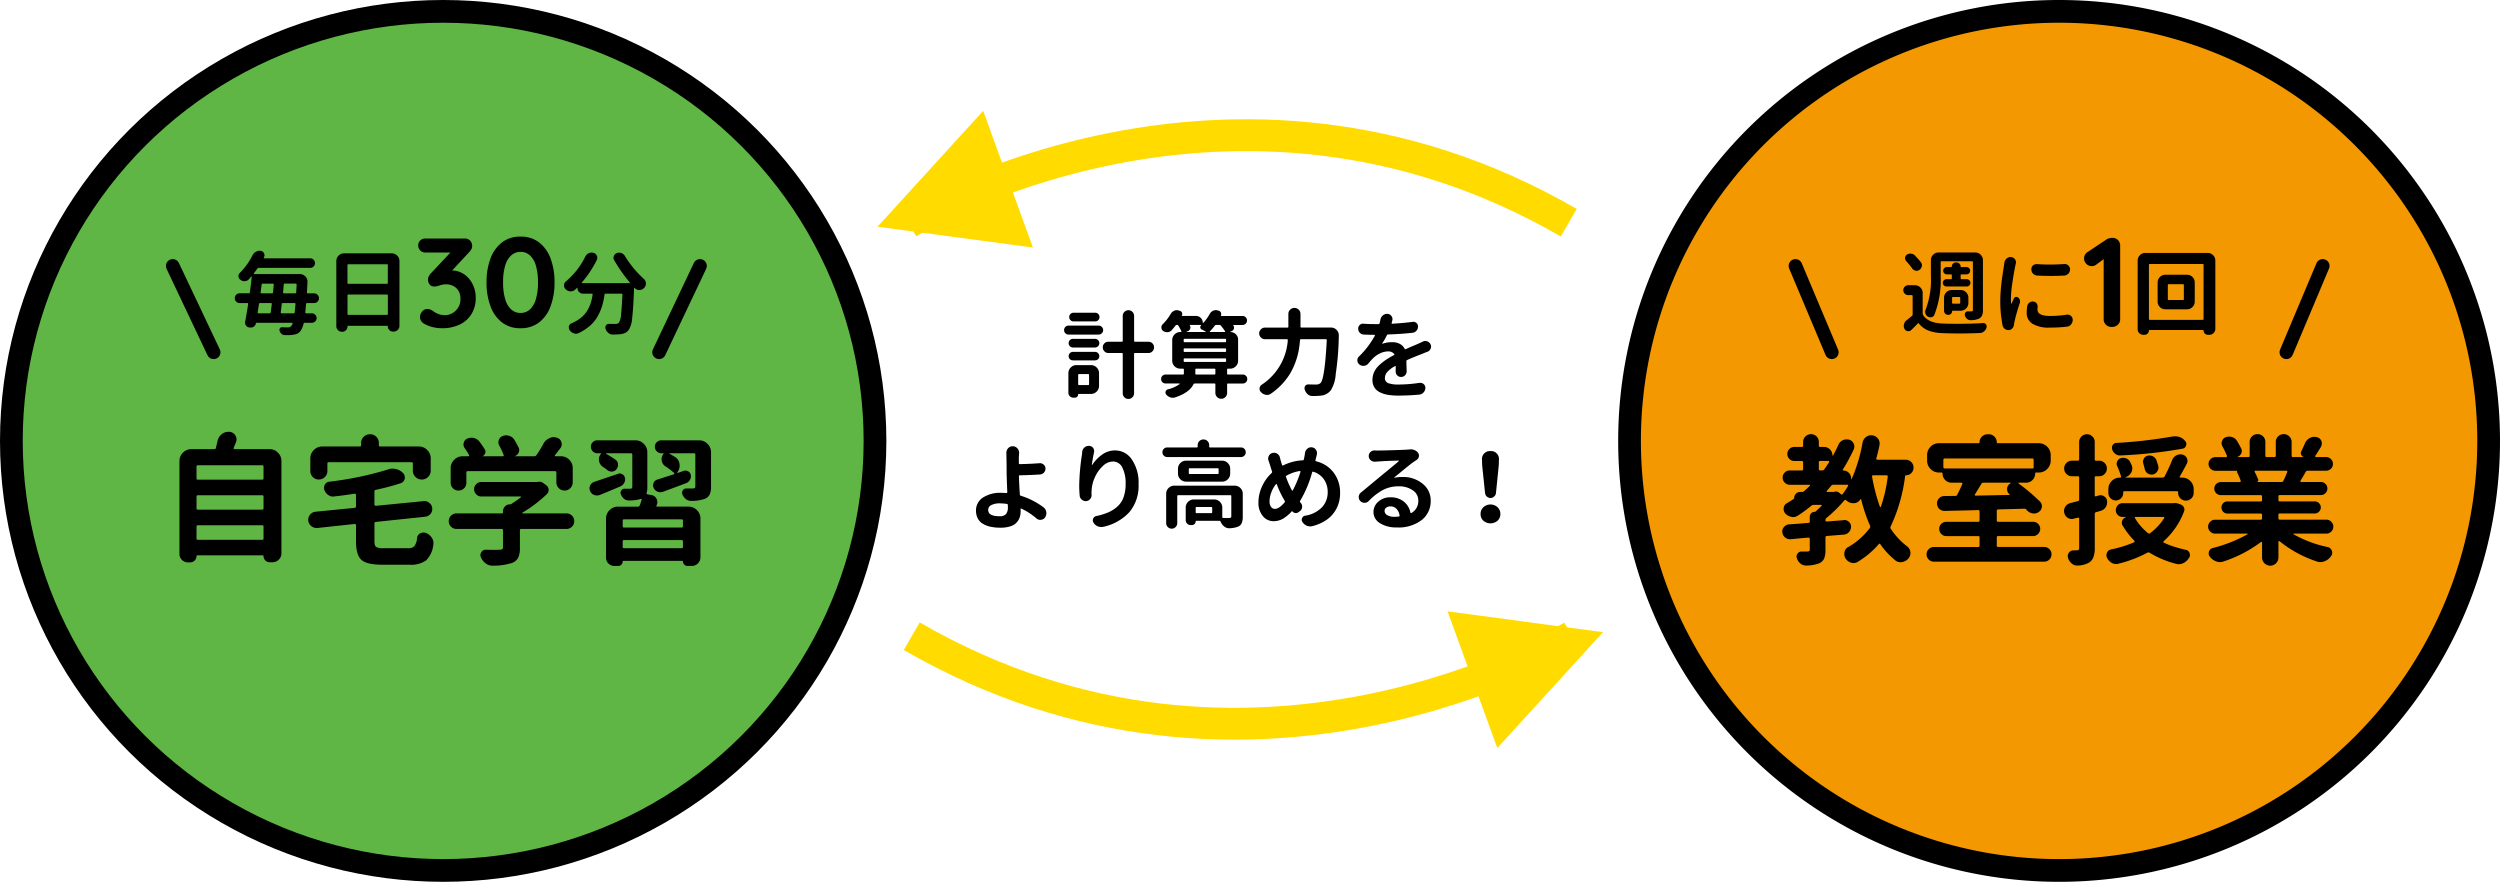 <svg xmlns="http://www.w3.org/2000/svg" width="550" height="194" viewBox="0 0 550 194">
  <g id="グループ_819" data-name="グループ 819" transform="translate(-1451 13315.087)">
    <path id="パス_13344" data-name="パス 13344" d="M-34.453-17.145a.909.909,0,0,1,.667.277.921.921,0,0,1,.277.677.921.921,0,0,1-.277.677.909.909,0,0,1-.667.277h-4.778a.909.909,0,0,1-.667-.277.921.921,0,0,1-.277-.677.921.921,0,0,1,.277-.677.909.909,0,0,1,.667-.277Zm.738,2.83a.984.984,0,0,1,.708.287.933.933,0,0,1,.3.7.933.933,0,0,1-.3.7.984.984,0,0,1-.708.287h-6.6a.949.949,0,0,1-.7-.287.949.949,0,0,1-.287-.7.949.949,0,0,1,.287-.7.949.949,0,0,1,.7-.287ZM-35.807-3.445a.181.181,0,0,0-.205-.205H-38a.181.181,0,0,0-.205.205v2.01A.181.181,0,0,0-38-1.23h1.989a.181.181,0,0,0,.205-.205Zm.41-2.174a1.719,1.719,0,0,1,1.261.523,1.719,1.719,0,0,1,.523,1.261v2.769A1.719,1.719,0,0,1-34.135.195,1.719,1.719,0,0,1-35.4.718h-2.728A.073.073,0,0,0-38.206.8a.712.712,0,0,1-.215.523.689.689,0,0,1-.5.215h-.349a1.048,1.048,0,0,1-.769-.318,1.048,1.048,0,0,1-.318-.769V-3.835A1.719,1.719,0,0,1-39.836-5.1a1.719,1.719,0,0,1,1.261-.523Zm-3.958-1.046a.926.926,0,0,1-.667-.267.875.875,0,0,1-.277-.656.909.909,0,0,1,.277-.667.909.909,0,0,1,.667-.277h4.86a.909.909,0,0,1,.667.277.909.909,0,0,1,.277.667.875.875,0,0,1-.277.656.926.926,0,0,1-.667.267Zm.021-2.83a.933.933,0,0,1-.687-.277.921.921,0,0,1-.277-.677.921.921,0,0,1,.277-.677.933.933,0,0,1,.687-.277h4.819a.943.943,0,0,1,.677.277.9.9,0,0,1,.287.677.9.9,0,0,1-.287.677.943.943,0,0,1-.677.277Zm16.591-1.271a1.187,1.187,0,0,1,.872.359,1.187,1.187,0,0,1,.359.872,1.221,1.221,0,0,1-.359.882,1.17,1.17,0,0,1-.872.369H-25.7a.181.181,0,0,0-.205.205V.574a1.2,1.2,0,0,1-.369.882,1.2,1.2,0,0,1-.882.369,1.2,1.2,0,0,1-.882-.369A1.2,1.2,0,0,1-28.4.574V-8.08a.181.181,0,0,0-.205-.205h-2.953a1.17,1.17,0,0,1-.872-.369,1.221,1.221,0,0,1-.359-.882,1.187,1.187,0,0,1,.359-.872,1.187,1.187,0,0,1,.872-.359h2.953a.181.181,0,0,0,.205-.205v-5.476a1.2,1.2,0,0,1,.369-.882,1.2,1.2,0,0,1,.882-.369,1.2,1.2,0,0,1,.882.369,1.2,1.2,0,0,1,.369.882v5.476a.181.181,0,0,0,.205.205Zm10.315,7.014a.181.181,0,0,0,.205.205h4a.181.181,0,0,0,.205-.205v-.882a.181.181,0,0,0-.205-.205h-4a.181.181,0,0,0-.205.205ZM-14.786-7.1a.181.181,0,0,0-.205.205v.369a.181.181,0,0,0,.205.205h8.921a.181.181,0,0,0,.205-.205v-.369A.181.181,0,0,0-5.865-7.1Zm3.63-7.28a.046.046,0,0,0,.01-.051q-.01-.031-.031-.031h-2.4a.066.066,0,0,0-.062.041.087.087,0,0,0,0,.082.825.825,0,0,1,.123.431.929.929,0,0,1-.062.328.926.926,0,0,1-.574.533l-.246.1q-.021,0-.01.021a.033.033,0,0,0,.031.021h4.2a.048.048,0,0,0,.051-.041A.05.05,0,0,0-10.151-13q-.41-.226-.882-.472a.483.483,0,0,1-.3-.41A.577.577,0,0,1-11.156-14.376Zm4.368.082a.447.447,0,0,0-.349-.164h-.7a.377.377,0,0,0-.328.185,11.073,11.073,0,0,1-1.066,1.23.069.069,0,0,0-.01.092.087.087,0,0,0,.072.051h3.179a.121.121,0,0,0,.113-.051.1.1,0,0,0-.01-.113A14.276,14.276,0,0,0-6.788-14.294Zm-8,5a.181.181,0,0,0-.205.205v.369a.181.181,0,0,0,.205.205h8.921a.181.181,0,0,0,.205-.205v-.369a.181.181,0,0,0-.205-.205ZM-5.66-11.2a.181.181,0,0,0-.205-.205h-8.921a.181.181,0,0,0-.205.205v.328a.181.181,0,0,0,.205.205h8.921a.181.181,0,0,0,.205-.205Zm3.671,7.649a.949.949,0,0,1,.7.287.949.949,0,0,1,.287.7.949.949,0,0,1-.287.7.949.949,0,0,1-.7.287h-3.24a.181.181,0,0,0-.205.205V.492a1.244,1.244,0,0,1-.379.913,1.244,1.244,0,0,1-.913.379A1.244,1.244,0,0,1-7.639,1.4,1.244,1.244,0,0,1-8.019.492V-1.374a.181.181,0,0,0-.205-.205h-4.327a.316.316,0,0,0-.287.185Q-13.761.451-16.919,1.5a1.785,1.785,0,0,1-.472.062,1.8,1.8,0,0,1-.533-.082,2.053,2.053,0,0,1-.9-.615A.672.672,0,0,1-19,.431a.675.675,0,0,1,.133-.441A.781.781,0,0,1-18.5-.287a7.166,7.166,0,0,0,2.584-1.148q.062-.041.041-.092a.08.08,0,0,0-.082-.051H-18.97a.949.949,0,0,1-.7-.287.949.949,0,0,1-.287-.7.949.949,0,0,1,.287-.7.949.949,0,0,1,.7-.287h3.814a.181.181,0,0,0,.205-.205v-.882a.181.181,0,0,0-.205-.205h-.574a1.736,1.736,0,0,1-1.261-.513,1.709,1.709,0,0,1-.523-1.271v-4.491a1.719,1.719,0,0,1,.523-1.261,1.719,1.719,0,0,1,1.261-.523h.1a.138.138,0,0,0,.123-.062.1.1,0,0,0,0-.123,10.065,10.065,0,0,0-.636-1.189.348.348,0,0,0-.328-.185h-.021a.377.377,0,0,0-.328.185q-.41.533-.841,1a1.2,1.2,0,0,1-.882.41h-.082a1.525,1.525,0,0,1-.882-.267.917.917,0,0,1-.39-.779.962.962,0,0,1,.267-.677,10.787,10.787,0,0,0,1.784-2.3,1.683,1.683,0,0,1,.738-.677,1.314,1.314,0,0,1,.595-.144,1.161,1.161,0,0,1,.369.062l.287.082a.681.681,0,0,1,.492.41.724.724,0,0,1,.062.287.769.769,0,0,1-.082.349q-.062.082.041.082h3.056a1.441,1.441,0,0,1,1.056.441,1.441,1.441,0,0,1,.441,1.056q0,.021.041.041t.062,0A9.665,9.665,0,0,0-9.29-16.837a1.655,1.655,0,0,1,.718-.718,1.335,1.335,0,0,1,.636-.164,1.348,1.348,0,0,1,.328.041l.267.062a.81.81,0,0,1,.533.431.769.769,0,0,1,.082.349.692.692,0,0,1-.082.308q-.041.1.062.1h4.7a.949.949,0,0,1,.7.287.949.949,0,0,1,.287.7.949.949,0,0,1-.287.7.949.949,0,0,1-.7.287H-4.04a.048.048,0,0,0-.051.041.061.061,0,0,0,.01.062.791.791,0,0,1,.164.472,1.381,1.381,0,0,1-.021.226.864.864,0,0,1-.492.554l-.328.144a.033.033,0,0,0-.01.041.033.033,0,0,0,.031.021H-4.7a1.621,1.621,0,0,1,1.189.492,1.621,1.621,0,0,1,.492,1.189v4.594a1.709,1.709,0,0,1-.523,1.271A1.736,1.736,0,0,1-4.8-4.84h-.431a.181.181,0,0,0-.205.205v.882a.181.181,0,0,0,.205.205ZM10.705-14.089a.181.181,0,0,0,.205.205h6.521a1.647,1.647,0,0,1,1.23.533,1.608,1.608,0,0,1,.472,1.148,61.643,61.643,0,0,1-.677,8.552A7.635,7.635,0,0,1,17.391-.1a3.133,3.133,0,0,1-2.153,1.189,14.031,14.031,0,0,1-1.682.082h-.287a1.442,1.442,0,0,1-.995-.4,2.192,2.192,0,0,1-.625-.995.879.879,0,0,1-.062-.308.9.9,0,0,1,.144-.492.765.765,0,0,1,.656-.349h.021q.8.021,1.723.021a1.381,1.381,0,0,0,.984-.328q.923-.943,1.374-9.434a.142.142,0,0,0-.041-.144.2.2,0,0,0-.144-.062H10.828a.2.2,0,0,0-.226.205,23.142,23.142,0,0,1-.328,2.481,15.775,15.775,0,0,1-.81,2.717A14.23,14.23,0,0,1,8.08-3.23,14.656,14.656,0,0,1,5.947-.738,16.083,16.083,0,0,1,4.122.718a1.577,1.577,0,0,1-.8.226A1.041,1.041,0,0,1,3.035.9a1.8,1.8,0,0,1-1-.554A1,1,0,0,1,1.7-.41v-.1a1.091,1.091,0,0,1,.472-.8,12.745,12.745,0,0,0,5.742-9.8.217.217,0,0,0-.051-.144.165.165,0,0,0-.133-.062H2.912A1.244,1.244,0,0,1,2-11.7a1.232,1.232,0,0,1-.379-.9A1.232,1.232,0,0,1,2-13.5a1.244,1.244,0,0,1,.913-.379H7.834a.181.181,0,0,0,.205-.205v-2.789a1.285,1.285,0,0,1,.39-.943,1.285,1.285,0,0,1,.943-.39,1.285,1.285,0,0,1,.943.39,1.285,1.285,0,0,1,.39.943ZM34.063-4.245a1.215,1.215,0,0,1-.349.861,1.2,1.2,0,0,1-.882.369,1.138,1.138,0,0,1-.861-.369,1.23,1.23,0,0,1-.328-.841v-.041q0-.349.021-1.025A.115.115,0,0,0,31.6-5.4a.115.115,0,0,0-.123.01,6.39,6.39,0,0,0-1.641,1.241,1.994,1.994,0,0,0-.554,1.343A1.14,1.14,0,0,0,30-1.661a6.34,6.34,0,0,0,2.317.308,30.671,30.671,0,0,0,4.573-.369h.185a1.062,1.062,0,0,1,.718.267,1.029,1.029,0,0,1,.39.82v.041a1.514,1.514,0,0,1-.42,1,1.426,1.426,0,0,1-.974.472q-2.461.205-4.532.205A13.986,13.986,0,0,1,29.982.923,6.487,6.487,0,0,1,28.2.369a2.92,2.92,0,0,1-1.23-1.077,3.086,3.086,0,0,1-.431-1.671,4.079,4.079,0,0,1,.39-1.753,4.77,4.77,0,0,1,1.118-1.5A12.556,12.556,0,0,1,29.521-6.8a18.239,18.239,0,0,1,1.733-1.015q.205-.1.062-.267a1.655,1.655,0,0,0-1.333-.554,4.068,4.068,0,0,0-1.723.41A5.486,5.486,0,0,0,26.742-7.2a13.27,13.27,0,0,0-1.087,1.21,1.4,1.4,0,0,1-.923.513,1.043,1.043,0,0,1-.205.021,1.39,1.39,0,0,1-.841-.287,1.15,1.15,0,0,1-.472-.861v-.082a1.115,1.115,0,0,1,.369-.841A19.445,19.445,0,0,0,27.07-12.1a.136.136,0,0,0-.021-.123.121.121,0,0,0-.1-.062h-.041q-1.066,0-2.3-.062a1.192,1.192,0,0,1-.861-.4,1.3,1.3,0,0,1-.349-.913,1.057,1.057,0,0,1,.349-.8,1.118,1.118,0,0,1,.759-.287.337.337,0,0,1,.1.021q1.189.082,2.44.082h.8a.254.254,0,0,0,.267-.185q.1-.431.185-.82a1.447,1.447,0,0,1,.554-.923,1.306,1.306,0,0,1,.861-.328h.123a1.148,1.148,0,0,1,.882.492,1.09,1.09,0,0,1,.226.656,1.272,1.272,0,0,1-.041.308q-.062.267-.144.533a.136.136,0,0,0,.021.123.138.138,0,0,0,.123.062q2.625-.164,4.471-.41a.674.674,0,0,1,.164-.021,1.011,1.011,0,0,1,.677.267.972.972,0,0,1,.349.759v.021a1.338,1.338,0,0,1-.349.923,1.335,1.335,0,0,1-.861.451q-2.3.267-5.373.369a.329.329,0,0,0-.287.205,12.2,12.2,0,0,1-1,1.743.057.057,0,0,0,.01.072.057.057,0,0,0,.072.01,6.313,6.313,0,0,1,2.153-.328,3.412,3.412,0,0,1,1.62.369,2.509,2.509,0,0,1,1.066,1.066.2.2,0,0,0,.287.082q.431-.205.882-.4t.964-.41q.513-.215.779-.338.472-.205,1.087-.492a1.153,1.153,0,0,1,.554-.144,1.082,1.082,0,0,1,.451.1,1.247,1.247,0,0,1,.718.677,1.127,1.127,0,0,1,.1.472,1.055,1.055,0,0,1-.123.472,1.107,1.107,0,0,1-.7.656q-.595.226-1.23.492-1.887.718-3.2,1.313A.29.29,0,0,0,34-6.46Zm-87.732,29.9q0-.308-.021-.513a.2.2,0,0,0-.205-.226,10.576,10.576,0,0,0-1.518-.123,3.953,3.953,0,0,0-1.9.379A1.165,1.165,0,0,0-58,26.231q0,1.395,2.5,1.395a1.828,1.828,0,0,0,1.4-.461A2.207,2.207,0,0,0-53.669,25.657Zm7.854.021A1.583,1.583,0,0,1-45.22,26.7a1.5,1.5,0,0,1,.021.246,1.633,1.633,0,0,1-.287.923,1.147,1.147,0,0,1-.882.533.674.674,0,0,1-.164.021,1.277,1.277,0,0,1-.841-.308A14.444,14.444,0,0,0-50.7,25.944a.1.1,0,0,0-.123,0,.121.121,0,0,0-.062.1,4.925,4.925,0,0,1,.021.513,3.984,3.984,0,0,1-.215,1.343,3.364,3.364,0,0,1-.687,1.128,3.122,3.122,0,0,1-1.374.82,6.912,6.912,0,0,1-2.153.3,10.48,10.48,0,0,1-2.112-.195,5.8,5.8,0,0,1-1.7-.625,2.965,2.965,0,0,1-1.169-1.189,3.7,3.7,0,0,1-.41-1.784,3.337,3.337,0,0,1,1.456-2.789,6.942,6.942,0,0,1,4.2-1.087q.533,0,1.046.041a.18.18,0,0,0,.133-.051.18.18,0,0,0,.051-.133q-.144-3.507-.144-4.307,0-1.6-.041-3.363L-54,13.681a1.5,1.5,0,0,1,.369-1,1.306,1.306,0,0,1,1-.451,1.351,1.351,0,0,1,1.046.451,1.451,1.451,0,0,1,.39,1v.1q-.021.39-.062.882v1.292a.2.2,0,0,0,.062.144.2.2,0,0,0,.144.062q2.625-.062,4.368-.205h.1a1.149,1.149,0,0,1,.779.308,1.108,1.108,0,0,1,.41.882,1.256,1.256,0,0,1-.328.861,1.252,1.252,0,0,1-.861.431q-1.8.123-4.471.185-.205,0-.185.205.062,1.887.205,4.02a.287.287,0,0,0,.205.267A16.369,16.369,0,0,1-45.814,25.678Zm8.49-12.182a1.488,1.488,0,0,1,.492-.984,1.394,1.394,0,0,1,.964-.369h.062a1.107,1.107,0,0,1,.882.451,1.17,1.17,0,0,1,.246.718.838.838,0,0,1-.041.267q-.328,1.579-.472,2.728a.047.047,0,0,0,.031.051q.031.01.051-.031a8.534,8.534,0,0,1,2.174-2.256,4.826,4.826,0,0,1,2.871-.923,4.4,4.4,0,0,1,3.681,2.02,8.97,8.97,0,0,1,1.466,5.383,9,9,0,0,1-2.01,6.163,10.958,10.958,0,0,1-5.7,3.23A2.023,2.023,0,0,1-33.12,30a2.024,2.024,0,0,1-.738-.144,1.978,1.978,0,0,1-.964-.8.911.911,0,0,1-.164-.513,1.05,1.05,0,0,1,.082-.39.939.939,0,0,1,.718-.574,13.809,13.809,0,0,0,2.635-.82,7.382,7.382,0,0,0,2-1.292,5.027,5.027,0,0,0,1.333-2.02,8.307,8.307,0,0,0,.451-2.881,7.543,7.543,0,0,0-.738-3.681,2.269,2.269,0,0,0-2.051-1.3,3.3,3.3,0,0,0-2.266,1.036,7.565,7.565,0,0,0-1.743,2.522,7.759,7.759,0,0,0-.687,2.861q-.021.267-.021.533l.021.431a1.282,1.282,0,0,1-.328.882,1.223,1.223,0,0,1-.861.451h-.1a1.256,1.256,0,0,1-.861-.328,1.215,1.215,0,0,1-.472-.882q-.1-1.148-.1-2.174a48.431,48.431,0,0,1,.574-6.665A6.143,6.143,0,0,0-37.324,13.5Zm28.4,13.453a.181.181,0,0,0,.205-.205V25.8a.181.181,0,0,0-.205-.205h-3.22a.181.181,0,0,0-.205.205v.943a.181.181,0,0,0,.205.205Zm5.147-6.05a1.719,1.719,0,0,1,1.261.523,1.719,1.719,0,0,1,.523,1.261v5.024a3.676,3.676,0,0,1-.226,1.425,1.524,1.524,0,0,1-.82.79,5.9,5.9,0,0,1-1.825.349h-.123a1.711,1.711,0,0,1-1.087-.39,2.488,2.488,0,0,1-.8-1.087.239.239,0,0,0-.246-.164h-5.127a.091.091,0,0,0-.1.1.81.81,0,0,1-.246.595.81.81,0,0,1-.595.246h-.267a1.048,1.048,0,0,1-.769-.318,1.072,1.072,0,0,1-.318-.79V25.719a1.719,1.719,0,0,1,.523-1.261,1.719,1.719,0,0,1,1.261-.523h4.471a1.719,1.719,0,0,1,1.261.523A1.719,1.719,0,0,1-6.5,25.719V27.79A.181.181,0,0,0-6.3,28q.472.021.8.021.39,0,.574-.021.41-.021.41-.328V23.2a.181.181,0,0,0-.205-.205H-16.2a.181.181,0,0,0-.205.205v5.927a1.187,1.187,0,0,1-.359.872,1.175,1.175,0,0,1-.861.359,1.175,1.175,0,0,1-.861-.359,1.187,1.187,0,0,1-.359-.872V22.684a1.719,1.719,0,0,1,.523-1.261,1.719,1.719,0,0,1,1.261-.523Zm-3.732-2.563a.181.181,0,0,0,.205-.205V17.27a.181.181,0,0,0-.205-.205h-6.152a.181.181,0,0,0-.205.205v.861a.181.181,0,0,0,.205.205Zm-8.736-1.148a1.719,1.719,0,0,1,.523-1.261,1.719,1.719,0,0,1,1.261-.523h7.916a1.719,1.719,0,0,1,1.261.523,1.719,1.719,0,0,1,.523,1.261v1.046a1.719,1.719,0,0,1-.523,1.261,1.719,1.719,0,0,1-1.261.523h-7.916a1.719,1.719,0,0,1-1.261-.523,1.719,1.719,0,0,1-.523-1.261Zm6.87-4.881a.163.163,0,0,0,.185.185h6.809a1.007,1.007,0,0,1,.738.308,1.019,1.019,0,0,1,.308.749,1.019,1.019,0,0,1-.308.749,1.007,1.007,0,0,1-.738.308H-18.621a1.007,1.007,0,0,1-.738-.308,1.019,1.019,0,0,1-.308-.749,1.019,1.019,0,0,1,.308-.749,1.007,1.007,0,0,1,.738-.308H-12.1a.163.163,0,0,0,.185-.185V12a1.227,1.227,0,0,1,.369-.9,1.227,1.227,0,0,1,.9-.369,1.227,1.227,0,0,1,.9.369,1.227,1.227,0,0,1,.369.9Zm14.458,13.7q.943,0,2.133-1.436a.265.265,0,0,0,.021-.328A22.355,22.355,0,0,1,5.5,20.633a.112.112,0,0,0-.205-.041,6.827,6.827,0,0,0-1.025,1.835A5.5,5.5,0,0,0,3.9,24.345a2.063,2.063,0,0,0,.318,1.21A1.01,1.01,0,0,0,5.086,26.006Zm5.619-8.142a.146.146,0,0,0-.021-.133.148.148,0,0,0-.123-.051,8.26,8.26,0,0,0-2.933,1.025.22.22,0,0,0-.1.308,20.358,20.358,0,0,0,1.292,2.912.116.116,0,0,0,.205,0A24.923,24.923,0,0,0,10.705,17.864Zm3.445-3.158-.144.595q-.041.185.164.246a6.718,6.718,0,0,1,3.814,2.461,7.18,7.18,0,0,1,1.436,4.512,7.264,7.264,0,0,1-.779,3.4,6.817,6.817,0,0,1-2.123,2.451A9.526,9.526,0,0,1,13.33,29.8a1.785,1.785,0,0,1-.472.062,2.076,2.076,0,0,1-.759-.144,2.241,2.241,0,0,1-.964-.82.856.856,0,0,1-.164-.472.873.873,0,0,1,.1-.39.833.833,0,0,1,.677-.533,6.509,6.509,0,0,0,3.732-1.9,4.782,4.782,0,0,0,1.21-3.25,4.853,4.853,0,0,0-.831-2.851,4.328,4.328,0,0,0-2.328-1.661.189.189,0,0,0-.267.144,25.164,25.164,0,0,1-2.646,6.275.186.186,0,0,0,.021.267q.041.062.1.144a1.158,1.158,0,0,1,.328.82,1.207,1.207,0,0,1-.451.984l-.287.205a.954.954,0,0,1-.636.246H9.6a.9.9,0,0,1-.656-.369.1.1,0,0,0-.164,0A8.206,8.206,0,0,1,6.8,28.2a4.168,4.168,0,0,1-2.041.513A2.989,2.989,0,0,1,2.43,27.6a4.476,4.476,0,0,1-.974-3.045,8.342,8.342,0,0,1,.779-3.466A9.122,9.122,0,0,1,4.368,18.11a.3.3,0,0,0,.082-.328q-.287-.841-.472-1.5-.144-.431-.287-.841a1.271,1.271,0,0,1-.1-.492,1.307,1.307,0,0,1,.123-.554,1.236,1.236,0,0,1,.779-.677,1.357,1.357,0,0,1,.39-.062,1.254,1.254,0,0,1,.656.185,1.321,1.321,0,0,1,.636.841q.062.287.144.574.164.595.328,1.087.062.205.246.1A10.819,10.819,0,0,1,11.2,15.321a.251.251,0,0,0,.246-.205q.041-.144.164-.82.041-.226.082-.533a1.471,1.471,0,0,1,.492-.964,1.287,1.287,0,0,1,.882-.349.6.6,0,0,1,.144.021,1.132,1.132,0,0,1,.882.513,1.259,1.259,0,0,1,.246.738,2.028,2.028,0,0,1-.021.287Q14.191,14.521,14.15,14.706ZM31.315,27.749a7.778,7.778,0,0,0,1-.062q.205,0,.185-.226A2.6,2.6,0,0,0,31.828,26a1.791,1.791,0,0,0-1.333-.543,1.448,1.448,0,0,0-.933.287.865.865,0,0,0-.359.7,1.088,1.088,0,0,0,.595.943A2.836,2.836,0,0,0,31.315,27.749Zm3.445-14.827a1.152,1.152,0,0,1,.226-.021,1.9,1.9,0,0,1,.779.164,1.742,1.742,0,0,1,.8.595,1.069,1.069,0,0,1,.205.636,1.043,1.043,0,0,1-.021.205,1.074,1.074,0,0,1-.472.718l-.492.328q-.492.328-1.21.9T32.71,17.967q-1.148.943-1.374,1.107a.068.068,0,0,0,0,.072q.021.031.041.01a8.415,8.415,0,0,1,1.764-.164,6.716,6.716,0,0,1,4.43,1.477,4.661,4.661,0,0,1,1.784,3.753,5.279,5.279,0,0,1-1.948,4.214,8.4,8.4,0,0,1-5.578,1.651,6.537,6.537,0,0,1-3.63-.933,2.833,2.833,0,0,1-1.436-2.471,2.966,2.966,0,0,1,1.056-2.256,3.818,3.818,0,0,1,2.676-.964,4.5,4.5,0,0,1,2.933.933,4.085,4.085,0,0,1,1.456,2.41.161.161,0,0,0,.082.113.155.155,0,0,0,.144-.01,3.013,3.013,0,0,0,1.518-2.748,2.646,2.646,0,0,0-1.23-2.246,5.19,5.19,0,0,0-3.076-.872,7.367,7.367,0,0,0-3.486.81,12.634,12.634,0,0,0-3.1,2.41,1.338,1.338,0,0,1-.923.41h-.021a1.261,1.261,0,0,1-.923-.39,1.215,1.215,0,0,1-.349-.861,1.245,1.245,0,0,1,.451-.984q.431-.349,2.02-1.671t2.143-1.774q.287-.246,1.928-1.589t2.276-1.9a.116.116,0,0,0,.01-.082q-.01-.041-.072-.041-2.81.062-4.819.226a3.164,3.164,0,0,0-.349.021h-.1a1.306,1.306,0,0,1-.861-.328,1.2,1.2,0,0,1-.051-1.794,1.256,1.256,0,0,1,.892-.359h.041q.287.021.554.021.984,0,3.445-.072t3.261-.133ZM53.3,23.3a1.113,1.113,0,0,1-.79.308,1.15,1.15,0,0,1-.8-.308,1.234,1.234,0,0,1-.4-.779l-.636-6.091-.041-1.354a1.666,1.666,0,0,1,.492-1.261,1.685,1.685,0,0,1,1.251-.523h.267a1.652,1.652,0,0,1,1.241.523,1.683,1.683,0,0,1,.482,1.261l-.041,1.354L53.71,22.52A1.215,1.215,0,0,1,53.3,23.3Zm.759,5.312a2.4,2.4,0,0,1-3.117,0,1.929,1.929,0,0,1-.615-1.477,1.979,1.979,0,0,1,.625-1.5,2.313,2.313,0,0,1,3.1,0,1.979,1.979,0,0,1,.625,1.5A1.929,1.929,0,0,1,54.059,28.61Z" transform="translate(1726.402 -13229.14)"/>
    <path id="パス_13339" data-name="パス 13339" d="M94.5,0A94.5,94.5,0,1,1,0,94.5,94.5,94.5,0,0,1,94.5,0Z" transform="translate(1809.5 -13312.587)" fill="#f39800" stroke="#000" stroke-width="5"/>
    <path id="パス_13341" data-name="パス 13341" d="M-26.227-14.453a.173.173,0,0,0-.2.2v3.066a20.84,20.84,0,0,1-1.406,8.555.837.837,0,0,1-.625.488,1.423,1.423,0,0,1-.234.02,1.064,1.064,0,0,1-.586-.176,1.086,1.086,0,0,1-.508-.684,1.051,1.051,0,0,1-.059-.332,1.2,1.2,0,0,1,.117-.508,18.362,18.362,0,0,0,1.152-7.363v-3.5a1.637,1.637,0,0,1,.5-1.2,1.637,1.637,0,0,1,1.2-.5h8.047a1.637,1.637,0,0,1,1.2.5,1.637,1.637,0,0,1,.5,1.2V-3.77a3.213,3.213,0,0,1-.186,1.23,1.489,1.489,0,0,1-.674.7,4.665,4.665,0,0,1-1.816.352h-.039a1.164,1.164,0,0,1-.762-.273,1.52,1.52,0,0,1-.488-.742,1.423,1.423,0,0,1-.02-.234.785.785,0,0,1,.117-.41.67.67,0,0,1,.566-.293l.234.02a5.207,5.207,0,0,0,.527-.02.344.344,0,0,0,.264-.078.459.459,0,0,0,.068-.293V-14.258a.173.173,0,0,0-.2-.2Zm.508,5.313a.772.772,0,0,1-.234-.566.772.772,0,0,1,.234-.566.772.772,0,0,1,.566-.234h.977a.173.173,0,0,0,.2-.2v-.664a.173.173,0,0,0-.2-.2h-.9a.772.772,0,0,1-.566-.234.772.772,0,0,1-.234-.566.772.772,0,0,1,.234-.566.772.772,0,0,1,.566-.234h.977q.117,0,.117-.1a.888.888,0,0,1,.264-.654.888.888,0,0,1,.654-.264h.117a.888.888,0,0,1,.654.264.888.888,0,0,1,.264.654.086.086,0,0,0,.1.1h1.191a.772.772,0,0,1,.566.234.772.772,0,0,1,.234.566.772.772,0,0,1-.234.566.772.772,0,0,1-.566.234h-1.094a.173.173,0,0,0-.2.2v.664a.173.173,0,0,0,.2.2h1.152a.772.772,0,0,1,.566.234.772.772,0,0,1,.234.566.772.772,0,0,1-.234.566.772.772,0,0,1-.566.234h-4.473A.772.772,0,0,1-25.719-9.141Zm3.594,2.754a.173.173,0,0,0-.2-.2h-1.387a.173.173,0,0,0-.2.2v1.055a.173.173,0,0,0,.2.2h1.387a.173.173,0,0,0,.2-.2Zm-1.68,2.813q-.1,0-.1.078a.8.8,0,0,1-.234.586.772.772,0,0,1-.566.234h-.1a.834.834,0,0,1-.625-.264.882.882,0,0,1-.254-.635V-6.426a1.637,1.637,0,0,1,.5-1.2,1.637,1.637,0,0,1,1.2-.5h1.953a1.637,1.637,0,0,1,1.2.5,1.637,1.637,0,0,1,.5,1.2v1.152a1.637,1.637,0,0,1-.5,1.2,1.637,1.637,0,0,1-1.2.5Zm-6.973-10.664a1.088,1.088,0,0,1,.234.664.928.928,0,0,1-.039.254,1.135,1.135,0,0,1-.527.762,1.078,1.078,0,0,1-.605.2.991.991,0,0,1-.273-.039,1.222,1.222,0,0,1-.742-.527,17.314,17.314,0,0,0-1.289-1.582.933.933,0,0,1-.234-.625v-.117a.839.839,0,0,1,.41-.664,1.346,1.346,0,0,1,.762-.234.574.574,0,0,1,.137.02,1.244,1.244,0,0,1,.84.391A18.083,18.083,0,0,1-30.778-14.238ZM-32.087-9.18a1.637,1.637,0,0,1,1.2.5,1.637,1.637,0,0,1,.5,1.2v4.512a.65.65,0,0,0,.1.352q1.133,1.738,4.2,1.855Q-24.9-.7-23.1-.7h1.25q2.676-.02,4.766-.156h.059a.67.67,0,0,1,.566.293.78.78,0,0,1,.156.469.928.928,0,0,1-.039.254,1.761,1.761,0,0,1-.547.82,1.436,1.436,0,0,1-.9.352q-2.441.1-4.551.1-2.012,0-3.75-.078A9.551,9.551,0,0,1-29.118.791a5,5,0,0,1-2.09-1.533.147.147,0,0,0-.254-.02Q-32.2.02-32.907.684a.87.87,0,0,1-.605.254.994.994,0,0,1-.2-.02A.89.89,0,0,1-34.391.41a1.425,1.425,0,0,1-.156-.645,1.166,1.166,0,0,1,.059-.371,1.454,1.454,0,0,1,.547-.859q.684-.527,1.211-.977a.452.452,0,0,0,.137-.332V-6.8a.173.173,0,0,0-.2-.2h-.762a1.053,1.053,0,0,1-.771-.322,1.053,1.053,0,0,1-.322-.771,1.053,1.053,0,0,1,.322-.771,1.053,1.053,0,0,1,.771-.322Zm26.895-2.129a1.356,1.356,0,0,1-.918-.43,1.382,1.382,0,0,1-.371-.957,1.117,1.117,0,0,1,.371-.84,1.216,1.216,0,0,1,.8-.293h.1q1.367.1,2.812.1,1.543,0,3.164-.117h.1a1.1,1.1,0,0,1,.781.313,1.113,1.113,0,0,1,.391.859,1.313,1.313,0,0,1-.371.938,1.338,1.338,0,0,1-.9.43q-1.484.078-2.969.078T-5.192-11.309ZM-7.38-4.57a1.172,1.172,0,0,1,.469-.781,1.192,1.192,0,0,1,.742-.254.433.433,0,0,1,.137.02.966.966,0,0,1,.723.41,1.181,1.181,0,0,1,.215.684v.137a3.73,3.73,0,0,0-.039.527q0,1.406,2.773,1.406A23.362,23.362,0,0,0,1.273-2.7a1.315,1.315,0,0,1,.215-.02,1.113,1.113,0,0,1,.723.273,1.075,1.075,0,0,1,.41.879,1.527,1.527,0,0,1-.352,1,1.357,1.357,0,0,1-.937.508,32.746,32.746,0,0,1-3.789.2,6.808,6.808,0,0,1-3.779-.85A2.74,2.74,0,0,1-7.5-3.125,10.072,10.072,0,0,1-7.38-4.57ZM-12.419-14.1a1.478,1.478,0,0,1,.508-.957,1.3,1.3,0,0,1,.859-.332.433.433,0,0,1,.137.02,1.078,1.078,0,0,1,.84.488,1.152,1.152,0,0,1,.215.664,1.211,1.211,0,0,1-.039.293q-.059.234-.1.43-.293,1.367-.635,3.652a25.877,25.877,0,0,0-.342,3.613,9.057,9.057,0,0,0,.059,1.074.046.046,0,0,0,.039.049.047.047,0,0,0,.059-.029q.156-.391.488-1.113a.561.561,0,0,1,.41-.342.608.608,0,0,1,.527.107A1.173,1.173,0,0,1-9-5.918a1.284,1.284,0,0,1,.039.313,1.106,1.106,0,0,1-.059.352,37.791,37.791,0,0,0-1.172,4.121q-.059.273-.1.586a1.4,1.4,0,0,1-.352.84A1.119,1.119,0,0,1-11.4.684h-.117a1.391,1.391,0,0,1-.8-.254,1.25,1.25,0,0,1-.488-.781,26.97,26.97,0,0,1-.508-5.371q0-.84.059-1.768t.166-1.885q.107-.957.2-1.592t.225-1.523q.137-.889.176-1.064l.029-.215Q-12.438-13.984-12.419-14.1ZM11.218,0A1.771,1.771,0,0,1,9.93-.49a1.63,1.63,0,0,1-.5-1.218V-15.82l.392.616L7.774-13.692a1.538,1.538,0,0,1-.98.308,1.612,1.612,0,0,1-1.176-.5,1.643,1.643,0,0,1-.5-1.2,1.678,1.678,0,0,1,.868-1.456l4.032-2.688a1.833,1.833,0,0,1,.63-.28A2.826,2.826,0,0,1,11.3-19.6a1.713,1.713,0,0,1,1.288.49,1.679,1.679,0,0,1,.476,1.218V-1.708A1.608,1.608,0,0,1,12.548-.49,1.857,1.857,0,0,1,11.218,0ZM26.872-5.937a.173.173,0,0,0,.2-.2V-9.2a.173.173,0,0,0-.2-.2H23.747a.173.173,0,0,0-.2.2v3.066a.173.173,0,0,0,.2.2ZM21.305-9.785a1.637,1.637,0,0,1,.5-1.2,1.637,1.637,0,0,1,1.2-.5H27.77a1.637,1.637,0,0,1,1.2.5,1.637,1.637,0,0,1,.5,1.2v4.2a1.637,1.637,0,0,1-.5,1.2,1.637,1.637,0,0,1-1.2.5H23a1.637,1.637,0,0,1-1.2-.5,1.637,1.637,0,0,1-.5-1.2ZM19.391-1.758a.173.173,0,0,0,.2.2H31.208a.173.173,0,0,0,.2-.2V-13.652a.173.173,0,0,0-.2-.2H19.587a.173.173,0,0,0-.2.2ZM16.911-14.59a1.637,1.637,0,0,1,.5-1.2,1.637,1.637,0,0,1,1.2-.5H32.3a1.637,1.637,0,0,1,1.2.5,1.637,1.637,0,0,1,.5,1.2V.43a1.24,1.24,0,0,1-.381.908,1.24,1.24,0,0,1-.908.381H32.36a.937.937,0,0,1-.674-.273A.911.911,0,0,1,31.4.762a.086.086,0,0,0-.1-.1H19.489a.086.086,0,0,0-.1.1.911.911,0,0,1-.283.684.937.937,0,0,1-.674.273h-.293a1.185,1.185,0,0,1-.869-.361,1.185,1.185,0,0,1-.361-.869Z" transform="translate(1904.374 -13243.156)"/>
    <path id="パス_13340" data-name="パス 13340" d="M24.31-16.893a.321.321,0,0,0-.076-.212.244.244,0,0,0-.2-.091H21.1a.244.244,0,0,0-.2.091.227.227,0,0,0-.045.212,40.19,40.19,0,0,0,1.726,6.63.108.108,0,0,0,.106.061.108.108,0,0,0,.106-.061A33.915,33.915,0,0,0,24.31-16.893Zm-11.9,3.36a.337.337,0,0,0,.151-.03,1.061,1.061,0,0,1,.333-.061,1.123,1.123,0,0,1,.727.272l.484.394a.134.134,0,0,0,.212-.03,12.8,12.8,0,0,0,1.241-1.847.17.17,0,0,0,.015-.182.169.169,0,0,0-.167-.091H12.321a.575.575,0,0,0-.484.242q-.575.7-.938,1.09a.137.137,0,0,0-.03.151.119.119,0,0,0,.121.091ZM9.445-20.344a.268.268,0,0,0-.3.3v1.483a.268.268,0,0,0,.3.3h.424a.575.575,0,0,0,.484-.242q.575-.848,1.06-1.574a.23.23,0,0,0-.015-.182.145.145,0,0,0-.136-.091ZM29.971-18.86a1.607,1.607,0,0,1-.484,1.181,1.572,1.572,0,0,1-1.15.484.194.194,0,0,0-.212.182,36.691,36.691,0,0,1-3.179,11.08.439.439,0,0,0,.03.515,15.217,15.217,0,0,0,3.572,3.845,1.817,1.817,0,0,1,.727,1.211,1.4,1.4,0,0,1,.03.272,1.805,1.805,0,0,1-.394,1.12,2.2,2.2,0,0,1-1.362.848,1.536,1.536,0,0,1-.424.061,1.858,1.858,0,0,1-1.09-.363,16.9,16.9,0,0,1-3.36-3.6q-.182-.242-.363,0a19.546,19.546,0,0,1-4.6,3.875,1.8,1.8,0,0,1-.938.272,1.714,1.714,0,0,1-.545-.091,2.224,2.224,0,0,1-1.211-.938,1.8,1.8,0,0,1-.272-.938,3.215,3.215,0,0,1,.03-.454,1.66,1.66,0,0,1,.848-1.12A15.367,15.367,0,0,0,20.344-5.57a.527.527,0,0,0,.061-.545,34.2,34.2,0,0,1-1.937-5.752q0-.061-.076-.076a.087.087,0,0,0-.106.045,1.721,1.721,0,0,1-1.393.848h-.212a2.049,2.049,0,0,1-1.362-.515.992.992,0,0,1-.151-.121.279.279,0,0,0-.424.03,31.794,31.794,0,0,1-3.905,3.845.575.575,0,0,0-.242.484v.03a.244.244,0,0,0,.091.2.321.321,0,0,0,.212.076q1.15-.091,3.754-.3a.269.269,0,0,1,.121-.03,1.384,1.384,0,0,1,.969.394,1.35,1.35,0,0,1,.484,1.06,1.716,1.716,0,0,1-.454,1.2,1.67,1.67,0,0,1-1.12.56q-1.241.091-3.754.3a.3.3,0,0,0-.3.333V-.787a4.98,4.98,0,0,1-.288,1.907A2.143,2.143,0,0,1,9.2,2.18a7.957,7.957,0,0,1-2.815.484H6.327A1.925,1.925,0,0,1,5.116,2.24a2.359,2.359,0,0,1-.787-1.15A1,1,0,0,1,4.238.7,1.092,1.092,0,0,1,4.45.061a1.046,1.046,0,0,1,.908-.484H6.6a.733.733,0,0,0,.424-.091.435.435,0,0,0,.121-.363V-3.209a.244.244,0,0,0-.091-.2.321.321,0,0,0-.212-.076q-1.453.121-3.905.363H2.785a1.568,1.568,0,0,1-1.06-.394,1.528,1.528,0,0,1-.605-1.12.571.571,0,0,1-.03-.182,1.492,1.492,0,0,1,.394-1,1.54,1.54,0,0,1,1.09-.575q2.361-.151,4.3-.333.272,0,.272-.242v-1.09a1.051,1.051,0,0,1,.318-.772A1.017,1.017,0,0,1,8.2-9.143a.4.4,0,0,0,.242-.091q.7-.636,1.3-1.241a.117.117,0,0,0,.03-.136.118.118,0,0,0-.121-.076h-1.6a.886.886,0,0,0-.545.182,29.356,29.356,0,0,1-2.967,2.18,1.831,1.831,0,0,1-1.06.333,1.439,1.439,0,0,1-.394-.061A2.345,2.345,0,0,1,1.756-8.81a1.409,1.409,0,0,1-.363-.938,1.125,1.125,0,0,1,.03-.272,1.3,1.3,0,0,1,.7-1.029q.727-.424,1.483-.938a.217.217,0,0,0,.121-.212,1.267,1.267,0,0,1,.394-.954,1.307,1.307,0,0,1,.938-.378H5.51a.569.569,0,0,0,.363-.151q.515-.424,1.3-1.211a.117.117,0,0,0,.03-.136q-.03-.076-.091-.076H2.755a1.537,1.537,0,0,1-1.1-.454,1.5,1.5,0,0,1-.469-1.12A1.5,1.5,0,0,1,1.65-17.8a1.537,1.537,0,0,1,1.1-.454H5.389a.268.268,0,0,0,.3-.3v-1.483a.268.268,0,0,0-.3-.3H3.754a1.486,1.486,0,0,1-1.09-.454,1.486,1.486,0,0,1-.454-1.09,1.486,1.486,0,0,1,.454-1.09,1.486,1.486,0,0,1,1.09-.454H5.419q.272,0,.272-.3v-.787a1.642,1.642,0,0,1,.515-1.226,1.7,1.7,0,0,1,1.226-.5,1.649,1.649,0,0,1,1.211.5,1.667,1.667,0,0,1,.5,1.226v.787a.268.268,0,0,0,.3.3h.817a1.812,1.812,0,0,1,1.332.545,1.812,1.812,0,0,1,.545,1.332q0,.03.061.045t.061-.015q.605-1.09,1.181-2.361a2.009,2.009,0,0,1,.969-1.029,2.137,2.137,0,0,1,.848-.182,2.505,2.505,0,0,1,.545.061,1.558,1.558,0,0,1,1,.848,1.4,1.4,0,0,1,.151.636,1.7,1.7,0,0,1-.121.636,40.084,40.084,0,0,1-2.422,4.48.084.084,0,0,0-.015.121.131.131,0,0,0,.106.061,1.692,1.692,0,0,1,1.241.515,1.692,1.692,0,0,1,.515,1.241v.121q0,.061.03.061a.087.087,0,0,0,.061-.03A34.6,34.6,0,0,0,18.77-24.4a2.015,2.015,0,0,1,.787-1.241A1.9,1.9,0,0,1,20.677-26a1.54,1.54,0,0,1,.3.03,1.783,1.783,0,0,1,1.211.757,1.652,1.652,0,0,1,.333,1,2.8,2.8,0,0,1-.03.394q-.3,1.483-.7,2.906a.227.227,0,0,0,.045.212.244.244,0,0,0,.2.091h6.236a1.631,1.631,0,0,1,1.2.5,1.631,1.631,0,0,1,.5,1.2Zm21.343,3.421q.061-.03.045-.076a.07.07,0,0,0-.076-.045H45.35a.489.489,0,0,0-.454.272q-.484.787-1.423,2.331a.12.12,0,0,0-.015.151.169.169,0,0,0,.167.091l7.417-.151a.07.07,0,0,0,.076-.045.138.138,0,0,0-.015-.106,1.35,1.35,0,0,1-.545-1.12,1.369,1.369,0,0,1,.636-1.211ZM56.4-20.586a.268.268,0,0,0-.3-.3H36.843a.268.268,0,0,0-.3.3v1.6a.268.268,0,0,0,.3.3H56.1a.268.268,0,0,0,.3-.3ZM48.286-1.726a.268.268,0,0,0,.3.3H58.7a1.6,1.6,0,0,1,1.15.469A1.54,1.54,0,0,1,60.335.2a1.54,1.54,0,0,1-.484,1.15,1.6,1.6,0,0,1-1.15.469H34.481a1.6,1.6,0,0,1-1.15-.469A1.54,1.54,0,0,1,32.847.2a1.54,1.54,0,0,1,.484-1.15,1.6,1.6,0,0,1,1.15-.469H44.2a.268.268,0,0,0,.3-.3V-3.512a.268.268,0,0,0-.3-.3H37.206a1.5,1.5,0,0,1-1.12-.469,1.555,1.555,0,0,1-.454-1.12,1.5,1.5,0,0,1,.454-1.1,1.522,1.522,0,0,1,1.12-.454H44.2a.268.268,0,0,0,.3-.3V-9.233a.308.308,0,0,0-.076-.227.308.308,0,0,0-.227-.076q-.727.03-3.406.091t-3.92.091h-.061a1.689,1.689,0,0,1-1.15-.424,1.692,1.692,0,0,1-.515-1.241,1.541,1.541,0,0,1,.424-1.09,1.579,1.579,0,0,1,1.12-.515l2.482-.03a.429.429,0,0,0,.424-.272q.7-1.362,1.12-2.361a.2.2,0,0,0-.03-.182.178.178,0,0,0-.151-.091h-2.18a1.922,1.922,0,0,1-1.408-.59,1.922,1.922,0,0,1-.59-1.408q0-.242-.212-.242H35.6a2.523,2.523,0,0,1-1.877-.772,2.563,2.563,0,0,1-.757-1.862v-1.181a2.563,2.563,0,0,1,.757-1.862,2.523,2.523,0,0,1,1.877-.772H44.32q.182,0,.182-.212a1.668,1.668,0,0,1,.53-1.241,1.742,1.742,0,0,1,1.256-.515h.242a1.692,1.692,0,0,1,1.241.515,1.692,1.692,0,0,1,.515,1.241.187.187,0,0,0,.212.212H57.52a2.537,2.537,0,0,1,1.862.772,2.537,2.537,0,0,1,.772,1.862v1.181a2.537,2.537,0,0,1-.772,1.862,2.537,2.537,0,0,1-1.862.772h-.545a.214.214,0,0,0-.242.242,1.922,1.922,0,0,1-.59,1.408,1.922,1.922,0,0,1-1.408.59H53.16a.1.1,0,0,0-.091.061.1.1,0,0,0,.03.121,41.732,41.732,0,0,1,4.692,3.966,1.367,1.367,0,0,1,.424,1v.182a1.5,1.5,0,0,1-.666,1.09,1.728,1.728,0,0,1-1.06.363,1.125,1.125,0,0,1-.272-.03,2,2,0,0,1-1.241-.636,2.273,2.273,0,0,1-.212-.242.488.488,0,0,0-.424-.151l-5.752.151a.3.3,0,0,0-.3.333v2.089a.268.268,0,0,0,.3.3h7.689a1.537,1.537,0,0,1,1.1.454,1.48,1.48,0,0,1,.469,1.1,1.529,1.529,0,0,1-.469,1.12,1.512,1.512,0,0,1-1.1.469H48.589a.268.268,0,0,0-.3.3ZM86.976-25.732a4.931,4.931,0,0,1,.545-.03,3.232,3.232,0,0,1,.969.151,2.746,2.746,0,0,1,1.241.878.975.975,0,0,1,.272.666.806.806,0,0,1-.091.363.906.906,0,0,1-.787.666,103.034,103.034,0,0,1-13.684,1.483h-.091a1.563,1.563,0,0,1-1-.363,1.835,1.835,0,0,1-.666-.969,1.143,1.143,0,0,1-.061-.363,1.168,1.168,0,0,1,.182-.605.952.952,0,0,1,.787-.454A104,104,0,0,0,86.976-25.732ZM83.8-19.314a1.877,1.877,0,0,1,.061.454,1.327,1.327,0,0,1-.212.727,1.582,1.582,0,0,1-.938.757,2.8,2.8,0,0,1-.394.03,1.481,1.481,0,0,1-.757-.212,1.487,1.487,0,0,1-.7-.938q-.151-.636-.333-1.271a1.536,1.536,0,0,1-.061-.424,1.38,1.38,0,0,1,.182-.666,1.193,1.193,0,0,1,.848-.636,1.439,1.439,0,0,1,.394-.061,1.647,1.647,0,0,1,.787.212,1.616,1.616,0,0,1,.757.878Q83.646-19.859,83.8-19.314Zm-7.478,5.631a.187.187,0,0,0-.212.212v.182a1.572,1.572,0,0,1-.484,1.15,1.572,1.572,0,0,1-1.15.484,1.572,1.572,0,0,1-1.15-.484,1.572,1.572,0,0,1-.484-1.15v-.878a2.417,2.417,0,0,1,.742-1.771,2.417,2.417,0,0,1,1.771-.742h.061a.2.2,0,0,0,.182-.091.2.2,0,0,0,.03-.182,17.165,17.165,0,0,0-.817-2.21,1.113,1.113,0,0,1-.151-.545,1.135,1.135,0,0,1,.121-.515,1.179,1.179,0,0,1,.757-.727,2,2,0,0,1,.575-.091,1.7,1.7,0,0,1,.636.121,1.608,1.608,0,0,1,.878.787q.151.333.3.636a1.864,1.864,0,0,1,.182.787,2.071,2.071,0,0,1-.182.817,2.139,2.139,0,0,1-1.241,1.09l-.061.03a.087.087,0,0,0-.03.061q0,.03.061.03h8.113a.489.489,0,0,0,.454-.272q.878-1.665,1.665-3.6a1.878,1.878,0,0,1,.938-1.029,1.76,1.76,0,0,1,.848-.212,2.376,2.376,0,0,1,.515.061,1.464,1.464,0,0,1,.938.817,1.55,1.55,0,0,1,.121.575,1.38,1.38,0,0,1-.182.666q-.908,1.726-1.514,2.755a.12.12,0,0,0-.015.151.145.145,0,0,0,.136.091h.394a2.452,2.452,0,0,1,1.8.742,2.452,2.452,0,0,1,.742,1.8v.817a1.631,1.631,0,0,1-.5,1.2,1.649,1.649,0,0,1-1.211.5,1.649,1.649,0,0,1-1.211-.5,1.631,1.631,0,0,1-.5-1.2v-.151a.187.187,0,0,0-.212-.212Zm-5.631.938a1.536,1.536,0,0,1,.424-.061,1.391,1.391,0,0,1,.787.242,1.387,1.387,0,0,1,.666,1.029v.3a1.91,1.91,0,0,1-.3,1.029,1.771,1.771,0,0,1-1.09.817q-.182.061-.53.167t-.5.136a.38.38,0,0,0-.3.394v7.478A5.824,5.824,0,0,1,69.553.833a2.468,2.468,0,0,1-.984,1.2,5.517,5.517,0,0,1-2.482.636h-.121a1.733,1.733,0,0,1-1.181-.454A2.368,2.368,0,0,1,63.968.969a1.439,1.439,0,0,1-.061-.394,1.209,1.209,0,0,1,.242-.727,1.157,1.157,0,0,1,1-.515,7.141,7.141,0,0,0,.787-.03A.53.53,0,0,0,66.314-.8a.585.585,0,0,0,.106-.409V-7.659a.2.2,0,0,0-.091-.182.2.2,0,0,0-.182-.03l-.878.212a1.3,1.3,0,0,1-.454.091,1.747,1.747,0,0,1-.878-.242A1.657,1.657,0,0,1,63.15-8.9a1.779,1.779,0,0,1-.061-.424,1.7,1.7,0,0,1,.272-.938,1.778,1.778,0,0,1,1.12-.817q.817-.212,1.665-.424a.375.375,0,0,0,.272-.394v-4.783a.268.268,0,0,0-.3-.3h-1.3a1.631,1.631,0,0,1-1.2-.5,1.649,1.649,0,0,1-.5-1.211,1.649,1.649,0,0,1,.5-1.211,1.631,1.631,0,0,1,1.2-.5h1.3a.268.268,0,0,0,.3-.3v-3.814a1.631,1.631,0,0,1,.5-1.2,1.649,1.649,0,0,1,1.211-.5,1.649,1.649,0,0,1,1.211.5,1.631,1.631,0,0,1,.5,1.2v3.845a.241.241,0,0,0,.272.272h.7a1.631,1.631,0,0,1,1.2.5,1.649,1.649,0,0,1,.5,1.211,1.649,1.649,0,0,1-.5,1.211,1.631,1.631,0,0,1-1.2.5h-.7a.241.241,0,0,0-.272.272v3.966a.186.186,0,0,0,.076.151.216.216,0,0,0,.2.03ZM85.129-7.78q.061-.061,0-.151a.178.178,0,0,0-.151-.091H78.832a.169.169,0,0,0-.167.091.12.12,0,0,0,.015.151,12.226,12.226,0,0,0,2.876,3.3.312.312,0,0,0,.454.03A12.409,12.409,0,0,0,85.129-7.78Zm2.028-3.27a2.8,2.8,0,0,1,.394-.03,1.938,1.938,0,0,1,.666.121l.575.212a1.217,1.217,0,0,1,.666.621,1.063,1.063,0,0,1,.03.893,16.492,16.492,0,0,1-4.48,6.539.348.348,0,0,0-.061.2.135.135,0,0,0,.121.136,18.217,18.217,0,0,0,2.286.893q1.2.378,2.528.681a1.034,1.034,0,0,1,.817.7,1.3,1.3,0,0,1,.091.454,1.042,1.042,0,0,1-.242.666,2.959,2.959,0,0,1-1.271,1.12,2.468,2.468,0,0,1-1,.212,1.807,1.807,0,0,1-.575-.091A21.21,21.21,0,0,1,81.92-.151a.475.475,0,0,0-.515,0,27.325,27.325,0,0,1-6.388,2.422,1.99,1.99,0,0,1-.484.061,1.97,1.97,0,0,1-.938-.242A2.679,2.679,0,0,1,72.565,1a1.343,1.343,0,0,1-.151-.605,1.332,1.332,0,0,1,.121-.545,1.182,1.182,0,0,1,.878-.727A25.076,25.076,0,0,0,78.5-2.452a.153.153,0,0,0,.106-.136.274.274,0,0,0-.045-.2,17.356,17.356,0,0,1-2.573-3.33,1.168,1.168,0,0,1-.182-.605,1.454,1.454,0,0,1,.091-.515,1.368,1.368,0,0,1,.878-.757.027.027,0,0,0-.03-.03h-.787a1.426,1.426,0,0,1-1.044-.439,1.444,1.444,0,0,1-.439-1.06,1.494,1.494,0,0,1,.439-1.075,1.4,1.4,0,0,1,1.044-.454h11.2Zm25.036-6.872a.151.151,0,0,0,0-.182.2.2,0,0,0-.182-.091H105.17a.149.149,0,0,0-.136.076.192.192,0,0,0-.015.167,15.332,15.332,0,0,1,.787,1.7.383.383,0,0,1-.03.333.491.491,0,0,1-.3.212h5.449a.429.429,0,0,0,.424-.272A20.471,20.471,0,0,0,112.193-17.922Zm9.688,10.959a1.469,1.469,0,0,1,.454,1.075,1.469,1.469,0,0,1-.454,1.075,1.452,1.452,0,0,1-1.06.454h-7.175a.1.1,0,0,0-.091.061.06.06,0,0,0,.03.091,26.294,26.294,0,0,0,7.538,2.815A1.2,1.2,0,0,1,122-.575a1.068,1.068,0,0,1,.091.424,1.245,1.245,0,0,1-.272.757,2.984,2.984,0,0,1-1.423,1.12,2.5,2.5,0,0,1-.938.182,2.179,2.179,0,0,1-.787-.151,25.776,25.776,0,0,1-8.174-4.45.12.12,0,0,0-.151-.015.145.145,0,0,0-.091.136V.878a1.752,1.752,0,0,1-.53,1.287,1.791,1.791,0,0,1-2.543,0,1.752,1.752,0,0,1-.53-1.287v-3.27a.145.145,0,0,0-.091-.136.12.12,0,0,0-.151.015,28.318,28.318,0,0,1-8.295,4.3,2.377,2.377,0,0,1-.757.121,2.137,2.137,0,0,1-.848-.182,2.854,2.854,0,0,1-1.332-1A1.123,1.123,0,0,1,94.907,0a1.237,1.237,0,0,1,.061-.394,1.113,1.113,0,0,1,.817-.787,31.568,31.568,0,0,0,7.659-3.027.06.06,0,0,0,.03-.091.1.1,0,0,0-.091-.061H96.33a1.486,1.486,0,0,1-1.09-.454,1.469,1.469,0,0,1-.454-1.075,1.469,1.469,0,0,1,.454-1.075,1.486,1.486,0,0,1,1.09-.454h10.021a.268.268,0,0,0,.3-.3v-.757a.268.268,0,0,0-.3-.3h-7.3a1.267,1.267,0,0,1-.954-.394,1.307,1.307,0,0,1-.378-.938,1.307,1.307,0,0,1,.378-.938,1.267,1.267,0,0,1,.954-.394h7.3a.268.268,0,0,0,.3-.3v-.787a.268.268,0,0,0-.3-.3H97.6a1.4,1.4,0,0,1-1.029-.424,1.384,1.384,0,0,1-.424-1.014,1.384,1.384,0,0,1,.424-1.014,1.4,1.4,0,0,1,1.029-.424h4.178a.178.178,0,0,0,.151-.091.2.2,0,0,0,.03-.182,13.724,13.724,0,0,0-.787-1.847.26.26,0,0,1-.015-.227.23.23,0,0,1,.167-.136H96.391a1.477,1.477,0,0,1-1.06-.439,1.42,1.42,0,0,1-.454-1.06,1.42,1.42,0,0,1,.454-1.06,1.477,1.477,0,0,1,1.06-.439h2.361a.178.178,0,0,0,.151-.091.255.255,0,0,0,.03-.212q-.363-.878-1-2.089a1.38,1.38,0,0,1-.182-.666,1.135,1.135,0,0,1,.121-.515,1.27,1.27,0,0,1,.817-.817A2.242,2.242,0,0,1,99.4-25.7a2.242,2.242,0,0,1,.711.121,1.9,1.9,0,0,1,1.06.878q.515.848.878,1.6a1.167,1.167,0,0,1,.151.575,1.27,1.27,0,0,1-.121.515,1.377,1.377,0,0,1-.817.757v.03a.027.027,0,0,0,.03.03h2.331a.268.268,0,0,0,.3-.3v-3.027a1.642,1.642,0,0,1,.515-1.226,1.7,1.7,0,0,1,1.226-.5,1.649,1.649,0,0,1,1.211.5,1.667,1.667,0,0,1,.5,1.226v3.027a.268.268,0,0,0,.3.3h1.7a.268.268,0,0,0,.3-.3v-3.027a1.642,1.642,0,0,1,.515-1.226,1.7,1.7,0,0,1,1.226-.5,1.7,1.7,0,0,1,1.226.5,1.642,1.642,0,0,1,.515,1.226v3.027a.268.268,0,0,0,.3.3H115.8v-.061a.735.735,0,0,1-.545-.469.868.868,0,0,1,.03-.742q.394-.787.787-1.7a2.3,2.3,0,0,1,1.06-1.211,2.183,2.183,0,0,1,1.029-.272,2.116,2.116,0,0,1,.515.061,1.462,1.462,0,0,1,1.029.848,2,2,0,0,1,.091.575,1.481,1.481,0,0,1-.212.757q-.727,1.211-1.211,1.938a.17.17,0,0,0-.015.182.169.169,0,0,0,.167.091h2.21a1.462,1.462,0,0,1,1.075.439,1.444,1.444,0,0,1,.439,1.06,1.444,1.444,0,0,1-.439,1.06,1.462,1.462,0,0,1-1.075.439H116.7a.489.489,0,0,0-.454.272q-.545,1-1.15,1.938a.23.23,0,0,0,.015.182.145.145,0,0,0,.136.091h4.329a1.4,1.4,0,0,1,1.029.424,1.384,1.384,0,0,1,.424,1.014,1.384,1.384,0,0,1-.424,1.014,1.4,1.4,0,0,1-1.029.424h-9.021a.268.268,0,0,0-.3.3v.787a.268.268,0,0,0,.3.3h7.689a1.281,1.281,0,0,1,.938.394,1.281,1.281,0,0,1,.394.938,1.281,1.281,0,0,1-.394.938,1.281,1.281,0,0,1-.938.394h-7.689a.268.268,0,0,0-.3.3v.757a.268.268,0,0,0,.3.3h10.263A1.452,1.452,0,0,1,121.881-6.963Z" transform="translate(1842 -13193.333)"/>
    <ellipse id="楕円形_187" data-name="楕円形 187" cx="95" cy="94.5" rx="95" ry="94.5" transform="translate(1453.5 -13312.587)" fill="#5fb644" stroke="#000" stroke-miterlimit="10" stroke-width="5"/>
    <path id="パス_13337" data-name="パス 13337" d="M-35.235-3.2a.207.207,0,0,0,.049.137.157.157,0,0,0,.127.059h2.676a.186.186,0,0,0,.215-.176q.039-.391.176-1.875a.207.207,0,0,0-.049-.137.157.157,0,0,0-.127-.059h-2.637a.193.193,0,0,0-.215.2Q-35.02-4.922-35.235-3.2Zm-1.973-1.855a.147.147,0,0,0-.029-.137.157.157,0,0,0-.127-.059h-2.441a.186.186,0,0,0-.215.176q-.215,1.387-.293,1.875a.207.207,0,0,0,.049.137.157.157,0,0,0,.127.059h2.461a.217.217,0,0,0,.234-.2Q-37.325-4.023-37.208-5.059Zm.43-4.3a.116.116,0,0,0-.039-.127.207.207,0,0,0-.137-.049h-2.266a.186.186,0,0,0-.215.176q-.039.312-.117.9t-.117.859a.207.207,0,0,0,.049.137.157.157,0,0,0,.127.059h2.344a.193.193,0,0,0,.215-.2Q-36.876-8.184-36.778-9.355ZM-34.727-7.6a.136.136,0,0,0,.039.137.187.187,0,0,0,.137.059h2.5a.193.193,0,0,0,.215-.2q.039-.781.1-1.738a.187.187,0,0,0-.059-.137.187.187,0,0,0-.137-.059h-2.422a.193.193,0,0,0-.215.2Q-34.669-8.2-34.727-7.6Zm7.578.508a1.037,1.037,0,0,1,.313.762,1.037,1.037,0,0,1-.312.762,1.037,1.037,0,0,1-.762.313h-1.543a.193.193,0,0,0-.215.2q-.039.527-.176,1.855a.207.207,0,0,0,.049.137.18.18,0,0,0,.146.059h1.25a1.014,1.014,0,0,1,.742.313,1.014,1.014,0,0,1,.313.742.982.982,0,0,1-.312.732,1.03,1.03,0,0,1-.742.3h-1.582a.217.217,0,0,0-.234.2,4.593,4.593,0,0,1-.605,1.5,1.989,1.989,0,0,1-.732.664,3.256,3.256,0,0,1-1.006.273A7.4,7.4,0,0,1-33.77,1.8q-.293,0-.605-.02a1,1,0,0,1-.693-.273,1.434,1.434,0,0,1-.42-.664.6.6,0,0,1,.068-.547.5.5,0,0,1,.479-.234Q-34.259.1-33.653.1a.945.945,0,0,0,.762-.352,1.281,1.281,0,0,0,.254-.488.129.129,0,0,0-.02-.117.131.131,0,0,0-.117-.059h-7.793A.125.125,0,0,0-40.7-.8a1.118,1.118,0,0,1-.43.7,1.115,1.115,0,0,1-.684.234h-.1l-.176-.02a.927.927,0,0,1-.762-.41.984.984,0,0,1-.234-.625,1.1,1.1,0,0,1,.02-.215q.332-1.758.664-3.926a.136.136,0,0,0-.039-.137.187.187,0,0,0-.137-.059h-1.7a1.037,1.037,0,0,1-.762-.312,1.037,1.037,0,0,1-.312-.762,1.037,1.037,0,0,1,.313-.762,1.037,1.037,0,0,1,.762-.312h2.031a.193.193,0,0,0,.215-.2q.273-1.914.41-3.457.02-.039-.029-.059t-.068.02q-.293.352-.586.664a1.161,1.161,0,0,1-.879.371,1.506,1.506,0,0,1-.937-.312.982.982,0,0,1-.41-.742v-.1a.916.916,0,0,1,.293-.664,15.014,15.014,0,0,0,2.793-3.887,1.767,1.767,0,0,1,.762-.781,1.536,1.536,0,0,1,.781-.215,1.931,1.931,0,0,1,.273.02.952.952,0,0,1,.7.527.89.89,0,0,1,.117.43,1.031,1.031,0,0,1-.1.43.54.54,0,0,1-.049.107.089.089,0,0,0,0,.1.1.1,0,0,0,.088.049h10.117a1.014,1.014,0,0,1,.742.313,1.025,1.025,0,0,1,.313.752.993.993,0,0,1-.312.742,1.03,1.03,0,0,1-.742.3H-40.1a.316.316,0,0,0-.293.176q-.332.469-.762,1.035a.1.1,0,0,0-.01.107.1.1,0,0,0,.088.049h10.059a1.59,1.59,0,0,1,1.191.508A1.521,1.521,0,0,1-29.356-10q0,.41-.117,2.4a.136.136,0,0,0,.039.137A.187.187,0,0,0-29.3-7.4h1.387A1.037,1.037,0,0,1-27.149-7.09Zm6.6,4.238a.173.173,0,0,0,.2.2h8.477a.173.173,0,0,0,.2-.2V-6.934a.173.173,0,0,0-.2-.2h-8.477a.173.173,0,0,0-.2.2Zm8.867-10.742a.173.173,0,0,0-.2-.2h-8.477a.173.173,0,0,0-.2.2v3.906a.173.173,0,0,0,.2.2h8.477a.173.173,0,0,0,.2-.2Zm-11.328-.9a1.637,1.637,0,0,1,.5-1.2,1.637,1.637,0,0,1,1.2-.5h10.488a1.637,1.637,0,0,1,1.2.5,1.637,1.637,0,0,1,.5,1.2V-.273a1.247,1.247,0,0,1-.371.918,1.247,1.247,0,0,1-.918.371h-.137a1.091,1.091,0,0,1-.8-.332,1.091,1.091,0,0,1-.332-.8.121.121,0,0,0-.137-.137h-8.594a.121.121,0,0,0-.137.137,1.13,1.13,0,0,1-.342.83,1.13,1.13,0,0,1-.83.342h-.059a1.185,1.185,0,0,1-.869-.361,1.185,1.185,0,0,1-.361-.869ZM-2.978-3.948a2,2,0,0,1,.546.084,2.312,2.312,0,0,1,.658.336A5.229,5.229,0,0,0-.64-2.884,3.871,3.871,0,0,0,.886-2.6a3.285,3.285,0,0,0,1.638-.434A3.571,3.571,0,0,0,3.8-4.27a3.518,3.518,0,0,0,.5-1.918,3.294,3.294,0,0,0-.434-1.764A2.859,2.859,0,0,0,2.72-9.016,3.313,3.313,0,0,0,1.194-9.38a3.919,3.919,0,0,0-1.022.112q-.406.112-.784.238a2.792,2.792,0,0,1-.882.126,1.188,1.188,0,0,1-.994-.448,1.677,1.677,0,0,1-.35-1.064,1.544,1.544,0,0,1,.154-.7,3.482,3.482,0,0,1,.462-.672l4.928-5.236.756.644H-3.426a1.52,1.52,0,0,1-1.12-.448,1.52,1.52,0,0,1-.448-1.12,1.44,1.44,0,0,1,.448-1.078,1.546,1.546,0,0,1,1.12-.434H5.142a1.675,1.675,0,0,1,1.3.476,1.719,1.719,0,0,1,.434,1.2,1.446,1.446,0,0,1-.2.714,2.868,2.868,0,0,1-.476.63L1.25-11.116l-.756-.952a4.155,4.155,0,0,1,.854-.252,4.685,4.685,0,0,1,.91-.112,4.872,4.872,0,0,1,2.87.854A5.679,5.679,0,0,1,7-9.366,6.622,6.622,0,0,1,7.662-6.44a6.739,6.739,0,0,1-.924,3.584,6.066,6.066,0,0,1-2.6,2.324A8.912,8.912,0,0,1,.214.28,8.4,8.4,0,0,1-1.83.028,6.735,6.735,0,0,1-3.566-.644a1.922,1.922,0,0,1-.826-.742,1.681,1.681,0,0,1-.21-.77A1.912,1.912,0,0,1-4.14-3.374,1.432,1.432,0,0,1-2.978-3.948ZM17.518.28A6.509,6.509,0,0,1,13.444-.994,7.862,7.862,0,0,1,10.91-4.55a14.707,14.707,0,0,1-.868-5.25,14.678,14.678,0,0,1,.868-5.264,7.868,7.868,0,0,1,2.534-3.542,6.509,6.509,0,0,1,4.074-1.274,6.509,6.509,0,0,1,4.074,1.274,7.868,7.868,0,0,1,2.534,3.542A14.678,14.678,0,0,1,24.994-9.8a14.706,14.706,0,0,1-.868,5.25A7.862,7.862,0,0,1,21.592-.994,6.509,6.509,0,0,1,17.518.28Zm0-3.36a2.993,2.993,0,0,0,2.03-.742,4.826,4.826,0,0,0,1.33-2.24A12.516,12.516,0,0,0,21.354-9.8a12.488,12.488,0,0,0-.476-3.752,4.823,4.823,0,0,0-1.33-2.226,2.993,2.993,0,0,0-2.03-.742,3.009,3.009,0,0,0-2.016.742,4.76,4.76,0,0,0-1.344,2.226A12.488,12.488,0,0,0,13.682-9.8a12.516,12.516,0,0,0,.476,3.738A4.763,4.763,0,0,0,15.5-3.822,3.009,3.009,0,0,0,17.518-3.08ZM38.126-14.668a1.094,1.094,0,0,1-.156-.547,1,1,0,0,1,.078-.371,1.052,1.052,0,0,1,.645-.664,1.406,1.406,0,0,1,.508-.1,1.658,1.658,0,0,1,.488.078,1.642,1.642,0,0,1,.781.645,22.938,22.938,0,0,0,4.2,5.078,1.287,1.287,0,0,1,.43,1,1.344,1.344,0,0,1-.391.957,1.468,1.468,0,0,1-1,.469h-.078a1.289,1.289,0,0,1-.918-.371.556.556,0,0,0-.1-.117.074.074,0,0,0-.068-.01.06.06,0,0,0-.049.068q-.176,4.629-.42,6.6a5.613,5.613,0,0,1-.752,2.6,2.243,2.243,0,0,1-.771.654,3.329,3.329,0,0,1-1.045.283,13.611,13.611,0,0,1-1.68.078h-.059a1.414,1.414,0,0,1-.947-.361,1.966,1.966,0,0,1-.6-.908.991.991,0,0,1-.039-.273.856.856,0,0,1,.137-.469.729.729,0,0,1,.625-.332h.039q.762.02,1.367.02a1.046,1.046,0,0,0,.8-.273,3.717,3.717,0,0,0,.469-1.729q.176-1.416.313-4.463a.207.207,0,0,0-.049-.137.157.157,0,0,0-.127-.059H36.212a.193.193,0,0,0-.215.2,16.224,16.224,0,0,1-.537,2.52,11.868,11.868,0,0,1-.967,2.246,7.834,7.834,0,0,1-1.68,2.07,10.8,10.8,0,0,1-2.52,1.641,1.507,1.507,0,0,1-.605.137,1.21,1.21,0,0,1-.469-.1,1.751,1.751,0,0,1-.879-.664,1.078,1.078,0,0,1-.2-.605,1.8,1.8,0,0,1,.02-.254A.939.939,0,0,1,28.731-.8a9,9,0,0,0,2.08-1.23,5.9,5.9,0,0,0,1.377-1.553,8.1,8.1,0,0,0,.771-1.67,11.816,11.816,0,0,0,.42-1.875.147.147,0,0,0-.029-.137.157.157,0,0,0-.127-.059H31.29a1.208,1.208,0,0,1-.889-.361,1.208,1.208,0,0,1-.361-.889A.046.046,0,0,0,30-8.623a.058.058,0,0,0-.059.01q-.215.215-.449.43a1.328,1.328,0,0,1-.918.352h-.1a1.642,1.642,0,0,1-1.016-.449,1.138,1.138,0,0,1-.371-.859,1.11,1.11,0,0,1,.43-.9,16.641,16.641,0,0,0,4.238-5.43,1.661,1.661,0,0,1,.762-.762,1.592,1.592,0,0,1,.645-.137,1.559,1.559,0,0,1,.41.059,1.055,1.055,0,0,1,.723.625,1.04,1.04,0,0,1,.117.469,1.164,1.164,0,0,1-.117.488,23.974,23.974,0,0,1-3.281,4.941.065.065,0,0,0-.01.088.1.1,0,0,0,.088.049H41.5a.076.076,0,0,0,.078-.049.076.076,0,0,0-.02-.088A33.628,33.628,0,0,1,38.126-14.668Z" transform="translate(1548 -13243.156)"/>
    <path id="パス_13338" data-name="パス 13338" d="M8.234-3.3a.268.268,0,0,0,.3.3H22.675a.268.268,0,0,0,.3-.3V-5.9a.268.268,0,0,0-.3-.3H8.537a.268.268,0,0,0-.3.3Zm14.743-9.2a.268.268,0,0,0-.3-.3H8.537a.268.268,0,0,0-.3.3V-9.93a.268.268,0,0,0,.3.3H22.675a.268.268,0,0,0,.3-.3Zm0-6.6a.268.268,0,0,0-.3-.3H8.537a.268.268,0,0,0-.3.3v2.573a.268.268,0,0,0,.3.3H22.675a.268.268,0,0,0,.3-.3ZM16.408-23.22a.23.23,0,0,0,.015.182.169.169,0,0,0,.167.091h7.689a2.537,2.537,0,0,1,1.862.772,2.537,2.537,0,0,1,.772,1.862V-.03a1.9,1.9,0,0,1-.575,1.393,1.9,1.9,0,0,1-1.393.575H24.34a1.317,1.317,0,0,1-.969-.394,1.317,1.317,0,0,1-.394-.969.134.134,0,0,0-.151-.151H8.386a.134.134,0,0,0-.151.151,1.341,1.341,0,0,1-.409.984,1.341,1.341,0,0,1-.984.409H6.357a1.812,1.812,0,0,1-1.332-.545A1.812,1.812,0,0,1,4.48.091v-20.4a2.537,2.537,0,0,1,.772-1.862,2.537,2.537,0,0,1,1.862-.772H12.14a.337.337,0,0,0,.363-.3q.212-.817.363-1.544a2.538,2.538,0,0,1,.969-1.483,2.248,2.248,0,0,1,1.393-.484H15.5a1.673,1.673,0,0,1,1.3.817,1.747,1.747,0,0,1,.242.878,1.537,1.537,0,0,1-.151.636Q16.681-23.855,16.408-23.22Zm20.919,3.148a.268.268,0,0,0-.3.3v1.635a1.787,1.787,0,0,1-.56,1.332,1.845,1.845,0,0,1-1.332.545,1.794,1.794,0,0,1-1.317-.545,1.812,1.812,0,0,1-.545-1.332v-2.755a2.537,2.537,0,0,1,.772-1.862,2.537,2.537,0,0,1,1.862-.772h8.265a.241.241,0,0,0,.272-.272v-.484a1.847,1.847,0,0,1,.575-1.377,1.923,1.923,0,0,1,1.393-.56,1.872,1.872,0,0,1,1.377.56,1.872,1.872,0,0,1,.56,1.377v.484q0,.272.3.272h8.477a2.537,2.537,0,0,1,1.862.772,2.537,2.537,0,0,1,.772,1.862v2.664a1.9,1.9,0,0,1-.575,1.393,1.9,1.9,0,0,1-1.393.575,1.9,1.9,0,0,1-1.393-.575,1.9,1.9,0,0,1-.575-1.393v-1.544a.268.268,0,0,0-.3-.3ZM49.467-1.15h5.268A1.873,1.873,0,0,0,56.172-1.6a3.643,3.643,0,0,0,.59-1.847,1.208,1.208,0,0,1,.7-.969,1.434,1.434,0,0,1,.7-.182,1.714,1.714,0,0,1,.545.091A2.8,2.8,0,0,1,60-3.451a2,2,0,0,1,.363,1.12,2.4,2.4,0,0,1-.03.394,5.675,5.675,0,0,1-1.6,3.481,5.776,5.776,0,0,1-3.663.938H49.073q-3.391,0-4.571-1.075T43.321-2.664V-6.206a.244.244,0,0,0-.091-.2.321.321,0,0,0-.212-.076L34.845-5.6h-.212a1.725,1.725,0,0,1-1.12-.394,1.791,1.791,0,0,1-.7-1.211v-.242a1.644,1.644,0,0,1,.394-1.06,1.723,1.723,0,0,1,1.181-.666l8.628-.848a.3.3,0,0,0,.3-.333v-2.513a.244.244,0,0,0-.091-.2.321.321,0,0,0-.212-.076q-2.24.363-4.511.605a1,1,0,0,1-.242.03,1.728,1.728,0,0,1-1.06-.363,2.229,2.229,0,0,1-.848-1.12,1.991,1.991,0,0,1-.061-.484,1.38,1.38,0,0,1,.182-.666,1.212,1.212,0,0,1,.938-.636,73.261,73.261,0,0,0,12.866-2.664,2.758,2.758,0,0,1,1.06-.212,3.365,3.365,0,0,1,.757.091,3.053,3.053,0,0,1,1.574.878,1.349,1.349,0,0,1,.394.938,2.038,2.038,0,0,1-.03.333,1.3,1.3,0,0,1-.878.969,52.211,52.211,0,0,1-5.479,1.453.337.337,0,0,0-.3.363v2.876a.244.244,0,0,0,.091.2.321.321,0,0,0,.212.076L58.155-11.5a.571.571,0,0,1,.182-.03,1.684,1.684,0,0,1,1.09.394,1.7,1.7,0,0,1,.666,1.15v.242a1.6,1.6,0,0,1-.363,1.029,1.743,1.743,0,0,1-1.15.636l-10.9,1.15a.3.3,0,0,0-.3.333v3.875q0,1.029.363,1.3A3.39,3.39,0,0,0,49.467-1.15ZM67.9-18.1a.268.268,0,0,0-.3.3v2.24a1.667,1.667,0,0,1-.5,1.226,1.667,1.667,0,0,1-1.226.5,1.667,1.667,0,0,1-1.226-.5,1.667,1.667,0,0,1-.5-1.226v-3.179a2.537,2.537,0,0,1,.772-1.862,2.537,2.537,0,0,1,1.862-.772h1.271a.186.186,0,0,0,.151-.076.129.129,0,0,0,0-.167,15.709,15.709,0,0,0-.969-1.544,1.417,1.417,0,0,1-.272-.817,1.143,1.143,0,0,1,.061-.363,1.275,1.275,0,0,1,.757-.908,2.2,2.2,0,0,1,.938-.212,2.376,2.376,0,0,1,.515.061,2.124,2.124,0,0,1,1.211.757q.727.969,1.211,1.756a.977.977,0,0,1,.091.848,1.11,1.11,0,0,1-.575.636q-.03,0,0,.03h4.45a.231.231,0,0,0,.167-.076.156.156,0,0,0,.015-.2,16.964,16.964,0,0,0-.969-2.089,1.557,1.557,0,0,1-.182-.7,1.714,1.714,0,0,1,.091-.545,1.36,1.36,0,0,1,.848-.848,2.105,2.105,0,0,1,.757-.151,2.022,2.022,0,0,1,.7.121,1.9,1.9,0,0,1,1.12.878q.515.878.938,1.7a1.4,1.4,0,0,1,.121.575,1.27,1.27,0,0,1-.121.515,1.381,1.381,0,0,1-.787.757q-.03.03-.03.045t.03.015h4.208a.575.575,0,0,0,.484-.242,26.665,26.665,0,0,0,1.574-2.573,2.7,2.7,0,0,1,1.271-1.15,2.028,2.028,0,0,1,.969-.242,1.938,1.938,0,0,1,.666.121,1.382,1.382,0,0,1,1,.938,1.63,1.63,0,0,1,.091.515,1.364,1.364,0,0,1-.3.848q-.605.817-1.211,1.574a.16.16,0,0,0,0,.136.118.118,0,0,0,.121.076h1.181a2.523,2.523,0,0,1,1.877.772A2.563,2.563,0,0,1,91-18.739v3.088a1.752,1.752,0,0,1-.53,1.287,1.734,1.734,0,0,1-1.271.53,1.734,1.734,0,0,1-1.271-.53,1.752,1.752,0,0,1-.53-1.287V-17.8a.268.268,0,0,0-.3-.3ZM89.609-8.81a1.667,1.667,0,0,1,1.226.5,1.649,1.649,0,0,1,.5,1.211,1.649,1.649,0,0,1-.5,1.211,1.667,1.667,0,0,1-1.226.5H79.68a.268.268,0,0,0-.3.3v3.814A5.107,5.107,0,0,1,78.983.984,2.53,2.53,0,0,1,77.47,2.149a13.766,13.766,0,0,1-4.057.545h-.061a2.463,2.463,0,0,1-1.483-.484A3.281,3.281,0,0,1,70.81.878a1.075,1.075,0,0,1-.121-.484A1.232,1.232,0,0,1,70.9-.272a1.069,1.069,0,0,1,.969-.545h.03q1.029.03,1.756.03.757,0,1.181-.03a1.348,1.348,0,0,0,.651-.106.485.485,0,0,0,.167-.439V-5.086a.268.268,0,0,0-.3-.3h-9.9a1.667,1.667,0,0,1-1.226-.5,1.649,1.649,0,0,1-.5-1.211,1.649,1.649,0,0,1,.5-1.211,1.667,1.667,0,0,1,1.226-.5h9.99a.187.187,0,0,0,.212-.212v-.212a1.522,1.522,0,0,1,.454-1.12,1.522,1.522,0,0,1,1.12-.454.521.521,0,0,0,.333-.121q1.06-.666,2-1.393a.117.117,0,0,0,.03-.136q-.03-.076-.091-.076H70.87a1.512,1.512,0,0,1-1.1-.469,1.529,1.529,0,0,1-.469-1.12,1.529,1.529,0,0,1,.469-1.12,1.512,1.512,0,0,1,1.1-.469H83.131a.5.5,0,0,0,.151-.03,2.8,2.8,0,0,1,.394-.03,1.443,1.443,0,0,1,.908.333l.575.424a1.293,1.293,0,0,1,.545,1.06,1.248,1.248,0,0,1-.394.908,30.547,30.547,0,0,1-5.389,4.087.09.09,0,0,0-.015.091.072.072,0,0,0,.076.061ZM100.932-17.5a1,1,0,0,1,.394-.091,1.02,1.02,0,0,1,.575.182,1.019,1.019,0,0,1,.575.787,1.061,1.061,0,0,1,.061.333,1.481,1.481,0,0,1-.212.757,1.682,1.682,0,0,1-.787.757q-1.968.848-4.571,1.907a1.86,1.86,0,0,1-.636.121,1.86,1.86,0,0,1-.636-.121,1.564,1.564,0,0,1-.878-.878,1.55,1.55,0,0,1-.121-.575,1.4,1.4,0,0,1,.151-.636,1.472,1.472,0,0,1,.878-.787Q97.329-16.287,100.932-17.5ZM114.948-5.691a.268.268,0,0,0,.3-.3V-7.205a.268.268,0,0,0-.3-.3H102.294a.268.268,0,0,0-.3.3v1.211a.268.268,0,0,0,.3.3ZM101.991-1.453a.268.268,0,0,0,.3.3h12.654a.268.268,0,0,0,.3-.3V-2.634a.268.268,0,0,0-.3-.3H102.294a.268.268,0,0,0-.3.3Zm5.268-11.837q-.061.272.212.3l.727.121a1.588,1.588,0,0,1,1.241.848,1.612,1.612,0,0,1,.182.727,1.647,1.647,0,0,1-.212.787.16.16,0,0,0,0,.136.118.118,0,0,0,.121.076h6.933a2.537,2.537,0,0,1,1.862.772,2.537,2.537,0,0,1,.772,1.862V.848a1.837,1.837,0,0,1-.56,1.347,1.837,1.837,0,0,1-1.347.56h-.938a.982.982,0,0,1-.7-.288.942.942,0,0,1-.3-.711.107.107,0,0,0-.121-.121H102.112a.107.107,0,0,0-.121.121.982.982,0,0,1-1,1h-.817a1.8,1.8,0,0,1-1.3-.53A1.727,1.727,0,0,1,98.328.938v-8.6A2.537,2.537,0,0,1,99.1-9.521a2.537,2.537,0,0,1,1.862-.772h4.359a.429.429,0,0,0,.424-.272q.182-.484.424-1.241a.137.137,0,0,0-.03-.151.137.137,0,0,0-.151-.03,8.874,8.874,0,0,1-2.634.333h-.03a1.6,1.6,0,0,1-1.029-.363,2.215,2.215,0,0,1-.7-.969.873.873,0,0,1,.076-.848.833.833,0,0,1,.742-.394h1.211q.484,0,.484-.424v-7.084a.268.268,0,0,0-.3-.3H98.419a.072.072,0,0,0-.076.061.074.074,0,0,0,.045.091,22.752,22.752,0,0,1,2,1.241,1.321,1.321,0,0,1,.575,1v.182a1.483,1.483,0,0,1-.333.938,1.337,1.337,0,0,1-.938.515h-.151a1.483,1.483,0,0,1-.938-.333,11.882,11.882,0,0,0-.969-.7,1.985,1.985,0,0,1-.848-1.332,1.7,1.7,0,0,1-.03-.333,1.764,1.764,0,0,1,.424-1.15.1.1,0,0,0,.03-.121.122.122,0,0,0-.121-.061h-.666a1.352,1.352,0,0,1-1.014-.424A1.41,1.41,0,0,1,95-23.477a1.359,1.359,0,0,1,.409-1,1.377,1.377,0,0,1,1.014-.409h8.355a2.537,2.537,0,0,1,1.862.772,2.537,2.537,0,0,1,.772,1.862v7.629A4.837,4.837,0,0,1,107.259-13.29Zm11.534-11.595a2.537,2.537,0,0,1,1.862.772,2.537,2.537,0,0,1,.772,1.862v7.538a4.13,4.13,0,0,1-.288,1.726,2.089,2.089,0,0,1-1.075.969,8.343,8.343,0,0,1-3.027.454h-.061a1.684,1.684,0,0,1-1.09-.394,2.293,2.293,0,0,1-.757-1.029.943.943,0,0,1,.106-.908.85.85,0,0,1,.8-.394h1.423a.78.78,0,0,0,.409-.121.424.424,0,0,0,.106-.333v-6.993a.268.268,0,0,0-.3-.3h-5.3a.072.072,0,0,0-.076.061.074.074,0,0,0,.045.091q.545.272,1.12.636a2.046,2.046,0,0,1,1.029,1.544,2.8,2.8,0,0,1,.03.394,2.367,2.367,0,0,1-.515,1.483q-.03.03.015.091t.076.03q.454-.151,1.3-.454a1.439,1.439,0,0,1,.394-.061,1.343,1.343,0,0,1,.605.151,1.206,1.206,0,0,1,.575.787,2.039,2.039,0,0,1,.03.333,1.481,1.481,0,0,1-.212.757,1.519,1.519,0,0,1-.817.727q-2.331.878-5.116,1.907a2,2,0,0,1-.575.091,1.86,1.86,0,0,1-.636-.121,1.584,1.584,0,0,1-.848-.848,1.332,1.332,0,0,1-.121-.545,1.332,1.332,0,0,1,.121-.545,1.275,1.275,0,0,1,.817-.727q1.937-.605,3.6-1.15a.16.16,0,0,0,.136-.136.185.185,0,0,0-.045-.167,15.984,15.984,0,0,0-1.877-1.423,1.865,1.865,0,0,1-.848-1.271,2.206,2.206,0,0,1-.03-.363,1.765,1.765,0,0,1,.394-1.09l.03-.03q.03-.03,0-.091a.1.1,0,0,0-.091-.061h-.363a1.4,1.4,0,0,1-1.029-.424,1.384,1.384,0,0,1-.424-1.014,1.335,1.335,0,0,1,.424-1,1.428,1.428,0,0,1,1.029-.409Z" transform="translate(1486 -13193.333)"/>
    <line id="線_751" data-name="線 751" x2="9" y2="19" transform="translate(1489 -13256.587)" fill="none" stroke="#000" stroke-linecap="round" stroke-linejoin="round" stroke-width="3"/>
    <line id="線_752" data-name="線 752" x1="9" y2="19" transform="translate(1596 -13256.587)" fill="none" stroke="#000" stroke-linecap="round" stroke-linejoin="round" stroke-width="3"/>
    <path id="パス_13343" data-name="パス 13343" d="M0,0,8,19" transform="translate(1846 -13256.587)" fill="none" stroke="#000" stroke-linecap="round" stroke-width="3"/>
    <path id="パス_13342" data-name="パス 13342" d="M8,0,0,19" transform="translate(1954 -13256.587)" fill="none" stroke="#000" stroke-linecap="round" stroke-width="3"/>
    <g id="グループ_818" data-name="グループ 818" transform="translate(808 -17787.586)">
      <path id="パス_242" data-name="パス 242" d="M1682.73,8150.309s70.451-43.321,145.375,0" transform="translate(-839.976 -3628.816)" fill="none" stroke="#ffdb00" stroke-miterlimit="10" stroke-width="7"/>
      <path id="パス_479" data-name="パス 479" d="M1682.73,8150.309s70.451-43.321,145.375,0" transform="translate(2671.687 12762.773) rotate(180)" fill="none" stroke="#ffdb00" stroke-miterlimit="10" stroke-width="7"/>
      <path id="多角形_1" data-name="多角形 1" d="M16,0,32,30.562H0Z" transform="translate(841.527 4537.412) rotate(-110)" fill="#ffdb00"/>
      <path id="多角形_2" data-name="多角形 2" d="M16,0,32,30.562H0Z" transform="translate(990.184 4596.545) rotate(70)" fill="#ffdb00"/>
    </g>
  </g>
</svg>
